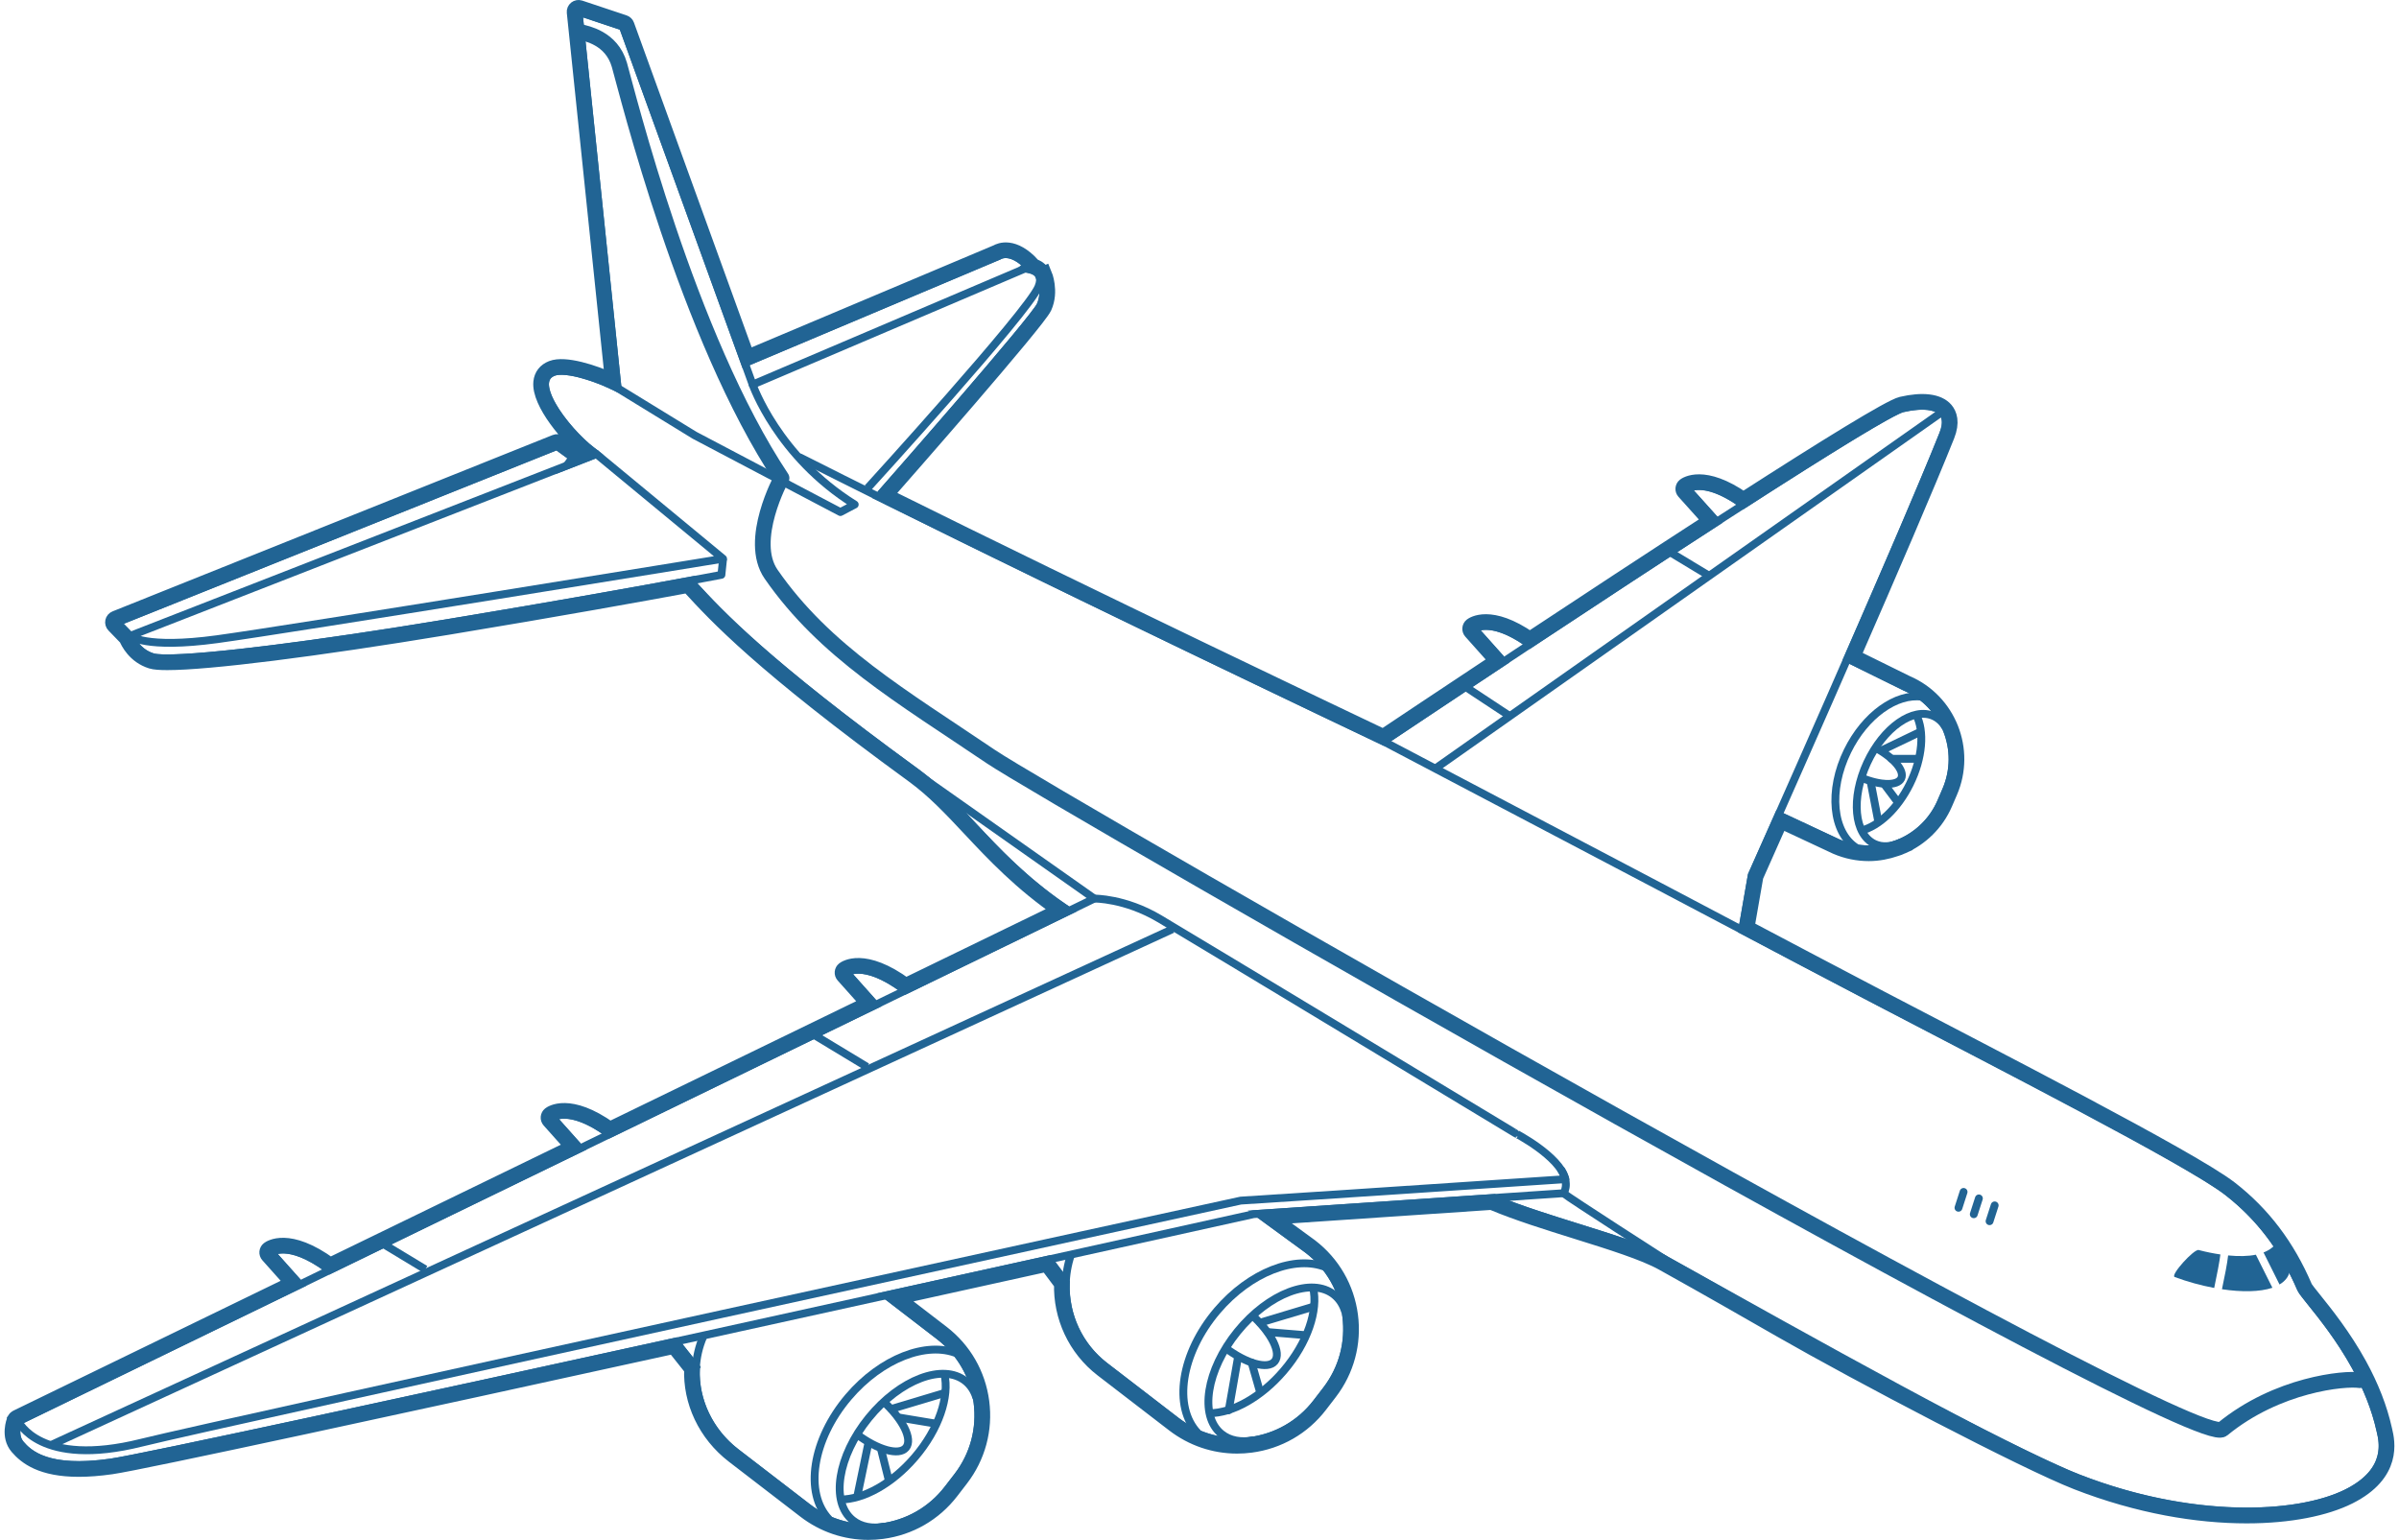 <?xml version="1.0" encoding="iso-8859-1"?>
<!-- Generator: Adobe Illustrator 18.1.1, SVG Export Plug-In . SVG Version: 6.00 Build 0)  -->
<svg version="1.1" xmlns="http://www.w3.org/2000/svg" xmlns:xlink="http://www.w3.org/1999/xlink" x="0px" y="0px"
	 viewBox="0 0 304.613 196.299" style="enable-background:new 0 0 304.613 196.299;" xml:space="preserve" width="391px" height="251px">
<g id="Layer_14">
	<g>
		<path style="fill:none;stroke:#216494;stroke-width:2;stroke-miterlimit:10;" d="M303.352,182.377l-0.038-0.166
			c-0.595-2.677-1.675-5.45-3.21-8.244c-1.985-3.609-4.318-6.513-5.712-8.248c-0.609-0.758-1.135-1.412-1.231-1.639
			c-2.229-5.201-5.332-9.3-9.486-12.53c-4.924-3.83-30.798-17.053-44.547-24.259c-3.131-1.641-6.363-3.335-9.64-5.066l-0.723-0.382
			c-2.223-1.175-4.473-2.363-6.728-3.552l1.145-6.575c0.191-0.427,1.389-3.116,3.171-7.133l7.116,3.33
			c1.353,0.583,2.762,0.858,4.148,0.858c1.194,0,2.364-0.227,3.475-0.616c0.255-0.077,0.511-0.168,0.772-0.287l-0.001-0.002
			c2.355-1.034,4.343-2.916,5.438-5.459l0.635-1.474c2.296-5.332-0.173-11.537-5.481-13.822l-6.906-3.403
			c4.674-10.694,9.473-21.825,12.011-28.172c0.694-1.734,0.289-2.741-0.173-3.28c-0.913-1.066-2.896-1.313-5.586-0.69
			c-1.456,0.336-9.83,5.524-20.165,12.169c-5.096-3.576-7.376-1.877-7.474-1.801c-0.108,0.086-0.176,0.212-0.188,0.35
			s0.034,0.273,0.126,0.376l3.375,3.76c-7.616,4.93-15.884,10.365-23.062,15.11c-5.057-3.526-7.321-1.838-7.418-1.762
			c-0.108,0.085-0.176,0.212-0.188,0.349c-0.012,0.138,0.033,0.273,0.125,0.376l3.36,3.765c-7.516,4.98-13.199,8.778-14.558,9.687
			c-3.248-1.543-37.156-17.673-63.556-30.784c2.391-2.718,19.482-22.184,20.311-24.007c0.913-2.008,0.044-4.143,0.006-4.232
			l-0.167,0.07c-0.039-0.091-0.071-0.185-0.128-0.27c-0.312-0.468-0.816-0.709-1.262-0.833l0.079-0.073
			c-2.435-2.656-4.181-1.84-4.528-1.635L94.641,45.61L79.277,3.214c-0.052-0.145-0.167-0.256-0.312-0.305l-5.653-1.885
			c-0.16-0.052-0.338-0.021-0.471,0.085c-0.132,0.106-0.202,0.272-0.185,0.441l4.882,47.07c-2.507-1.161-6.142-2.294-7.78-1.653
			c-0.807,0.313-1.279,0.919-1.363,1.749c-0.26,2.56,3.452,7.015,6.001,9.027l-1.35,0.527l0.056-0.078l-2.401-1.746
			c-0.138-0.102-0.32-0.125-0.48-0.06l-56.094,22.48c-0.155,0.062-0.268,0.196-0.303,0.359c-0.035,0.163,0.014,0.333,0.129,0.452
			l1.608,1.661c0.192,0.472,1.05,2.267,3.156,2.914c0.376,0.116,1.057,0.172,2.015,0.172c5.229,0,18.694-1.675,35.714-4.489
			c14.165-2.342,25.122-4.326,30.774-5.373c0.019,0.078,0.051,0.154,0.11,0.218c3.387,3.691,9.055,9.869,28.538,24.054
			c2.616,1.904,4.85,4.287,7.215,6.811c3.06,3.265,6.532,6.951,11.573,10.41l-19.797,9.619c-5.376-3.948-7.766-2.153-7.865-2.075
			c-0.108,0.085-0.176,0.212-0.188,0.349c-0.012,0.138,0.033,0.273,0.125,0.376l3.239,3.628l-33.02,16.044
			c-5.208-3.723-7.535-1.99-7.632-1.911c-0.108,0.085-0.176,0.212-0.188,0.349c-0.012,0.138,0.033,0.273,0.125,0.376l3.066,3.435
			L41.496,161.32c-5.353-3.919-7.737-2.133-7.835-2.055c-0.108,0.085-0.176,0.212-0.188,0.349c-0.012,0.138,0.033,0.273,0.125,0.376
			l3.216,3.604L1.533,180.738c-0.029,0.014-0.048,0.037-0.073,0.055c-0.024,0.017-0.049,0.031-0.069,0.053
			c-0.027,0.029-0.045,0.063-0.065,0.097c-0.011,0.02-0.028,0.034-0.037,0.056c-0.001,0.002-0.005,0.015-0.007,0.018
			c0,0,0,0.001,0,0.001c-0.063,0.158-0.789,2.064,0.372,3.418c1.102,1.286,3.071,2.827,7.805,2.827
			c1.195-0.001,2.567-0.099,4.146-0.324c3.906-0.558,37.68-7.889,71.717-15.355l2.299,2.893c-0.177,4.137,1.725,8.309,5.31,11.066
			l9.111,7.007c2.34,1.8,5.148,2.75,8.053,2.75c0.578,0,1.16-0.038,1.743-0.114c3.51-0.458,6.632-2.256,8.791-5.063l1.245-1.618
			c2.158-2.806,3.094-6.284,2.636-9.795c-0.458-3.511-2.256-6.633-5.063-8.791l-5.907-4.54c6.93-1.527,13.473-2.971,19.33-4.266
			l1.897,2.53c-0.122,4.175,1.732,8.26,5.165,10.9l9.111,7.007c2.34,1.8,5.148,2.75,8.053,2.75c0.577,0,1.16-0.038,1.742-0.114
			c3.511-0.458,6.633-2.256,8.791-5.063l1.244-1.618c2.158-2.806,3.095-6.285,2.636-9.795c-0.458-3.511-2.256-6.633-5.072-8.799
			l-5.168-3.772l28.362-1.914c0.043,0.04,0.091,0.076,0.148,0.1c3.087,1.291,6.884,2.478,10.555,3.625
			c4.446,1.39,8.645,2.701,11.019,4.021c5.732,3.188,10.689,6.033,15.063,8.542c9.936,5.701,31.114,16.82,37.731,19.397
			c7.871,3.065,15.378,4.287,21.633,4.286c5.521,0,10.067-0.952,13.022-2.43C304.639,187.846,303.67,183.729,303.352,182.377z"/>
		<g>
			<path style="fill:none;stroke:#216494;stroke-linecap:round;stroke-linejoin:round;stroke-miterlimit:10;" d="M78.807,3.384"/>
			<path style="fill:none;stroke:#216494;stroke-linecap:round;stroke-linejoin:round;stroke-miterlimit:10;" d="M101.4,58.318
				c28.238,14.295,74.376,36.198,74.376,36.198c3.292,1.756,29.499,15.479,52.756,27.768c0.241,0.128,0.482,0.255,0.723,0.382
				c17.682,9.346,48.112,24.611,54.112,29.278c4.743,3.689,7.531,8.129,9.333,12.333c0.375,0.876,4.033,4.599,6.964,9.93
				c1.326,2.413,2.504,5.154,3.161,8.111c0.25,1.125,1.5,5.125-4.25,8c-6.451,3.225-20.125,3.625-34.25-1.875
				c-9.454-3.681-33.854-17.409-52.732-27.909c-4.4-2.447-14.816-4.824-21.624-7.671"/>
			<path style="fill:none;stroke:#216494;stroke-linecap:round;stroke-linejoin:round;stroke-miterlimit:10;" d="M135.366,115.944
				c-9.201-6.172-13.042-13.027-19.203-17.513C97.057,84.52,91.371,78.446,87.699,74.444"/>
			<path style="fill:none;stroke:#216494;stroke-linejoin:round;stroke-miterlimit:10;" d="M198.949,150.319
				c0,0-34.997,2.344-41.393,2.732c0,0-130.34,28.42-140.101,30.859c-13.02,3.254-15.704-2.722-15.704-2.722l137.145-66.636
				c0,0,3.888-0.063,8.303,2.558c5.333,3.167,45.333,27.333,45.333,27.333S198.199,147.36,198.949,150.319z"/>
			<path style="fill:none;stroke:#216494;stroke-linejoin:round;stroke-miterlimit:10;" d="M75.427,57.879L15.992,81.065
				c0,0,1.884,1.675,11.097,0.419s64.489-10.26,64.489-10.26L75.427,57.879z"/>
			<path style="fill:none;stroke:#216494;stroke-linejoin:round;stroke-miterlimit:10;" d="M110.005,62.22
				c0,0,20.404-22.376,21.764-25.64c0.969-2.326-1.744-2.326-1.744-2.326L95.348,49.029L78.807,3.384L73.153,1.5l4.969,47.862
				l-0.019,0.092c-2.457-1.271-6.555-2.646-8.165-2.02c-3.489,1.357,2.52,8.528,5.487,10.445"/>
			<path style="fill:none;stroke:#216494;stroke-linejoin:round;stroke-miterlimit:10;" d="M73.267,146.327l-3.437-3.851
				c0,0,2.155-1.709,7.356,2.155"/>
			<path style="fill:none;stroke:#216494;stroke-linejoin:round;stroke-miterlimit:10;" d="M110.742,127.842l-3.437-3.851
				c0,0,2.155-1.709,7.356,2.155"/>
			<path style="fill:none;stroke:#216494;stroke-linejoin:round;stroke-miterlimit:10;" d="M190.742,84.009l-3.437-3.851
				c0,0,2.155-1.709,7.356,2.155"/>
			<path style="fill:none;stroke:#216494;stroke-linejoin:round;stroke-miterlimit:10;" d="M218.148,66.419l-3.676-4.095
				c0,0,2.155-1.709,7.356,2.155"/>
			<path style="fill:none;stroke:#216494;stroke-linejoin:round;stroke-miterlimit:10;" d="M37.409,163.509l-3.437-3.851
				c0,0,2.155-1.709,7.356,2.155"/>
			<path style="fill:none;stroke:#216494;stroke-linejoin:round;stroke-miterlimit:10;" d="M221.498,118.478l1.202-6.91
				c0,0,18.395-41.218,24.395-56.219c1.256-3.141-1.099-4.24-5.182-3.298c-4.083,0.942-66.136,42.464-66.136,42.464"/>
			<path style="fill:none;stroke:#216494;stroke-linejoin:round;stroke-miterlimit:10;" d="M159.857,154.729l6.283,4.586
				c5.583,4.294,6.629,12.301,2.335,17.885l-1.245,1.618c-4.294,5.583-12.301,6.629-17.885,2.335l-9.111-7.007
				c-4.435-3.411-6.007-9.164-4.314-14.184"/>
			<path style="fill:none;stroke:#216494;stroke-linejoin:round;stroke-miterlimit:10;" d="M159.208,183.607
				c-1.602,0.292-3.049,0.047-4.117-0.821c-2.841-2.308-1.92-8.146,2.056-13.039c3.976-4.894,9.502-6.99,12.342-4.682
				c0.674,0.547,1.136,1.294,1.396,2.178"/>
			<path style="fill:none;stroke:#216494;stroke-linejoin:round;stroke-miterlimit:10;" d="M166.784,164.154
				c0.679,2.863-0.692,7.031-3.768,10.623c-2.913,3.401-6.57,5.372-9.442,5.375"/>
			<path style="fill:none;stroke:#216494;stroke-linejoin:round;stroke-miterlimit:10;" d="M158.952,167.604
				c2.529,2.282,3.834,4.867,2.938,5.946c-0.885,1.065-3.607,0.287-6.281-1.725"/>
			
				<line style="fill:none;stroke:#216494;stroke-linejoin:round;stroke-miterlimit:10;" x1="5.949" y1="184.194" x2="148.866" y2="118.444"/>
			
				<line style="fill:none;stroke:#216494;stroke-linejoin:round;stroke-miterlimit:10;" x1="182.536" y1="97.852" x2="246.699" y2="52.694"/>
			
				<line style="fill:none;stroke:#216494;stroke-linejoin:round;stroke-miterlimit:10;" x1="135.366" y1="163.61" x2="133.165" y2="160.675"/>
			
				<line style="fill:none;stroke:#216494;stroke-linejoin:round;stroke-miterlimit:10;" x1="103.07" y1="131.86" x2="109.928" y2="136.005"/>
			
				<line style="fill:none;stroke:#216494;stroke-linejoin:round;stroke-miterlimit:10;" x1="48.32" y1="158.61" x2="53.622" y2="161.814"/>
			
				<line style="fill:none;stroke:#216494;stroke-linejoin:round;stroke-miterlimit:10;" x1="212.192" y1="70.335" x2="217.122" y2="73.314"/>
			
				<line style="fill:none;stroke:#216494;stroke-linejoin:round;stroke-miterlimit:10;" x1="186.118" y1="87.496" x2="191.809" y2="91.252"/>
			<path style="fill:none;stroke:#216494;stroke-linejoin:round;stroke-miterlimit:10;" d="M72.809,58.597l-2.401-1.746
				L14.314,79.332l1.679,1.733c0,0,0.707,2.046,2.874,2.712s16.333-0.833,37.5-4.333s35-6.167,35-6.167l0.213-2.053"/>
			<path style="fill:none;stroke:#216494;stroke-linejoin:round;stroke-miterlimit:10;" d="M94.635,46.156l32.085-13.532
				c0,0,1.528-1.091,3.929,1.528"/>
			<path style="fill:none;stroke:#216494;stroke-linecap:round;stroke-linejoin:round;stroke-miterlimit:10;" d="M78.104,49.454
				l9.842,6.035l18.587,9.788l1.826-0.961c-9.837-6.118-13.011-15.287-13.011-15.287"/>
			<path style="fill:none;stroke:#216494;stroke-linejoin:round;stroke-miterlimit:10;" d="M152.089,182.683
				c-3.186-3.343-2.163-10.146,2.462-15.588c4.203-4.945,9.995-7.135,13.878-5.539"/>
			<path style="fill:none;stroke:#216494;stroke-linejoin:round;stroke-miterlimit:10;" d="M234.6,83.798l7.632,3.761
				c5.086,2.19,7.434,8.089,5.244,13.176l-0.635,1.474c-2.19,5.086-8.089,7.434-13.176,5.244l-7.613-3.564"/>
			<path style="fill:none;stroke:#216494;stroke-linejoin:round;stroke-miterlimit:10;" d="M241.656,107.412
				c-1.164,0.533-2.314,0.626-3.296,0.172c-2.612-1.208-3.041-5.835-0.959-10.334s5.886-7.167,8.498-5.958
				c0.619,0.287,1.116,0.766,1.486,1.39"/>
			<path style="fill:none;stroke:#216494;stroke-linejoin:round;stroke-miterlimit:10;" d="M243.661,91.122
				c1.072,2.05,0.834,5.492-0.814,8.824c-1.561,3.156-3.966,5.366-6.153,5.925"/>
			<path style="fill:none;stroke:#216494;stroke-linejoin:round;stroke-miterlimit:10;" d="M238.361,95.268
				c2.369,1.249,3.864,2.966,3.39,3.961c-0.468,0.983-2.693,0.918-5.12-0.097"/>
			<path style="fill:none;stroke:#216494;stroke-linejoin:round;stroke-miterlimit:10;" d="M236.052,108.087
				c-3.075-1.93-3.614-7.312-1.144-12.355c2.244-4.582,6.234-7.373,9.502-6.909"/>
			<path style="fill:none;stroke:#216494;stroke-linejoin:round;stroke-miterlimit:10;" d="M112.341,165.089l6.799,5.225
				c5.583,4.294,6.629,12.301,2.335,17.885l-1.245,1.618c-4.294,5.583-12.301,6.629-17.885,2.335l-9.111-7.007
				c-4.545-3.495-6.434-9.543-4.181-14.765"/>
			<path style="fill:none;stroke:#216494;stroke-linejoin:round;stroke-miterlimit:10;" d="M112.208,194.607
				c-1.602,0.292-3.049,0.047-4.117-0.821c-2.841-2.308-1.92-8.146,2.056-13.039c3.976-4.894,9.502-6.99,12.342-4.682
				c0.674,0.547,1.136,1.294,1.396,2.178"/>
			<path style="fill:none;stroke:#216494;stroke-linejoin:round;stroke-miterlimit:10;" d="M119.784,175.154
				c0.679,2.863-0.692,7.031-3.768,10.623c-2.913,3.401-6.57,5.372-9.442,5.375"/>
			<path style="fill:none;stroke:#216494;stroke-linejoin:round;stroke-miterlimit:10;" d="M111.952,178.604
				c2.529,2.282,3.834,4.867,2.938,5.946c-0.885,1.065-3.607,0.287-6.281-1.725"/>
			
				<line style="fill:none;stroke:#216494;stroke-linejoin:round;stroke-miterlimit:10;" x1="88.366" y1="174.61" x2="85.66" y2="171.205"/>
			<path style="fill:none;stroke:#216494;stroke-linejoin:round;stroke-miterlimit:10;" d="M105.089,193.683
				c-3.186-3.343-2.163-10.146,2.462-15.588c4.203-4.945,9.995-7.135,13.878-5.539"/>
			<path style="fill:none;stroke:#216494;stroke-linecap:round;stroke-linejoin:round;stroke-miterlimit:10;" d="M88.949,71.944"/>
			
				<line style="fill:none;stroke:#216494;stroke-linecap:round;stroke-linejoin:round;stroke-miterlimit:10;" x1="249.7" y1="151.944" x2="249.05" y2="153.963"/>
			
				<line style="fill:none;stroke:#216494;stroke-linecap:round;stroke-linejoin:round;stroke-miterlimit:10;" x1="251.651" y1="152.771" x2="251" y2="154.789"/>
			
				<line style="fill:none;stroke:#216494;stroke-linecap:round;stroke-linejoin:round;stroke-miterlimit:10;" x1="253.663" y1="153.659" x2="253.013" y2="155.678"/>
			<path style="fill:none;stroke:#216494;stroke-linecap:round;stroke-linejoin:round;stroke-miterlimit:10;" d="M1.752,181.188
				c0,0-0.719,1.756,0.281,2.922c1,1.167,3.333,3.5,11.5,2.333s145.667-31.667,145.667-31.667l39.5-2.667
				c0,0,0.833-1.042-0.25-2.917"/>
			<path style="fill:none;stroke:#216494;stroke-linejoin:round;stroke-miterlimit:10;" d="M132.033,35.11c0,0,0.833,2,0,3.833
				c-0.833,1.833-20.333,24-20.333,24"/>
			<path style="fill:none;stroke:#216494;stroke-width:2;stroke-linecap:round;stroke-linejoin:round;stroke-miterlimit:10;" d="
				M300.2,175.944c-1.897-0.294-10.5,0.5-17.5,6.25c-3.711,3.048-149.282-80.529-157.001-85.75
				c-11.333-7.667-21.159-13.368-28-23.25c-3-4.333,1.333-12.25,1.333-12.25c-12-18-19.667-49.167-20.667-52.667
				s-4.333-4-4.833-4.167"/>
			
				<line style="fill:none;stroke:#216494;stroke-linecap:round;stroke-linejoin:round;stroke-miterlimit:10;" x1="117.449" y1="99.444" x2="138.897" y2="114.552"/>
			<path style="fill:none;stroke:#216494;stroke-linecap:round;stroke-linejoin:round;stroke-miterlimit:10;" d="M198.699,152.11
				c0.75,0.625,12.894,8.424,12.894,8.424"/>
			
				<line style="fill:none;stroke:#216494;stroke-linecap:round;stroke-linejoin:round;stroke-miterlimit:10;" x1="157.199" y1="173.11" x2="156.033" y2="179.777"/>
			
				<line style="fill:none;stroke:#216494;stroke-linecap:round;stroke-linejoin:round;stroke-miterlimit:10;" x1="160.033" y1="168.61" x2="166.699" y2="166.61"/>
			
				<line style="fill:none;stroke:#216494;stroke-linecap:round;stroke-linejoin:round;stroke-miterlimit:10;" x1="158.949" y1="173.694" x2="159.949" y2="177.194"/>
			
				<line style="fill:none;stroke:#216494;stroke-linecap:round;stroke-linejoin:round;stroke-miterlimit:10;" x1="161.016" y1="169.809" x2="165.699" y2="170.194"/>
			
				<line style="fill:none;stroke:#216494;stroke-linecap:round;stroke-linejoin:round;stroke-miterlimit:10;" x1="110.033" y1="184.277" x2="108.699" y2="190.694"/>
			
				<line style="fill:none;stroke:#216494;stroke-linecap:round;stroke-linejoin:round;stroke-miterlimit:10;" x1="113.033" y1="179.61" x2="119.699" y2="177.61"/>
			
				<line style="fill:none;stroke:#216494;stroke-linecap:round;stroke-linejoin:round;stroke-miterlimit:10;" x1="111.699" y1="184.694" x2="112.699" y2="188.694"/>
			
				<line style="fill:none;stroke:#216494;stroke-linecap:round;stroke-linejoin:round;stroke-miterlimit:10;" x1="113.949" y1="180.694" x2="118.449" y2="181.444"/>
			
				<line style="fill:none;stroke:#216494;stroke-linecap:round;stroke-linejoin:round;stroke-miterlimit:10;" x1="239.373" y1="95.603" x2="244.075" y2="93.346"/>
			
				<line style="fill:none;stroke:#216494;stroke-linecap:round;stroke-linejoin:round;stroke-miterlimit:10;" x1="237.869" y1="99.741" x2="238.809" y2="104.631"/>
			
				<line style="fill:none;stroke:#216494;stroke-linecap:round;stroke-linejoin:round;stroke-miterlimit:10;" x1="239.561" y1="99.929" x2="241.254" y2="102.186"/>
			
				<line style="fill:none;stroke:#216494;stroke-linecap:round;stroke-linejoin:round;stroke-miterlimit:10;" x1="240.502" y1="96.731" x2="243.887" y2="96.731"/>
			<g>
				<path style="fill:#216494;" d="M289.972,163.744c0.795-0.47,1.295-1.138,1.354-2.05l-1.903-3.054
					c-0.348,0.439-0.856,0.778-1.49,1.024L289.972,163.744z"/>
				<path style="fill:#216494;" d="M286.956,159.948c-0.985,0.201-2.189,0.223-3.535,0.092c-0.106,0.994-0.453,2.745-0.787,4.309
					c2.502,0.372,4.817,0.353,6.429-0.188L286.956,159.948z"/>
				<path style="fill:#216494;" d="M282.435,159.917c-0.877-0.13-1.796-0.309-2.769-0.567c-0.59-0.156-3.66,3.218-3.059,3.441
					c1.632,0.606,3.361,1.082,5.039,1.395C282.005,162.498,282.344,160.708,282.435,159.917z"/>
			</g>
		</g>
	</g>
</g>
<g id="Layer_1">
</g>
</svg>
